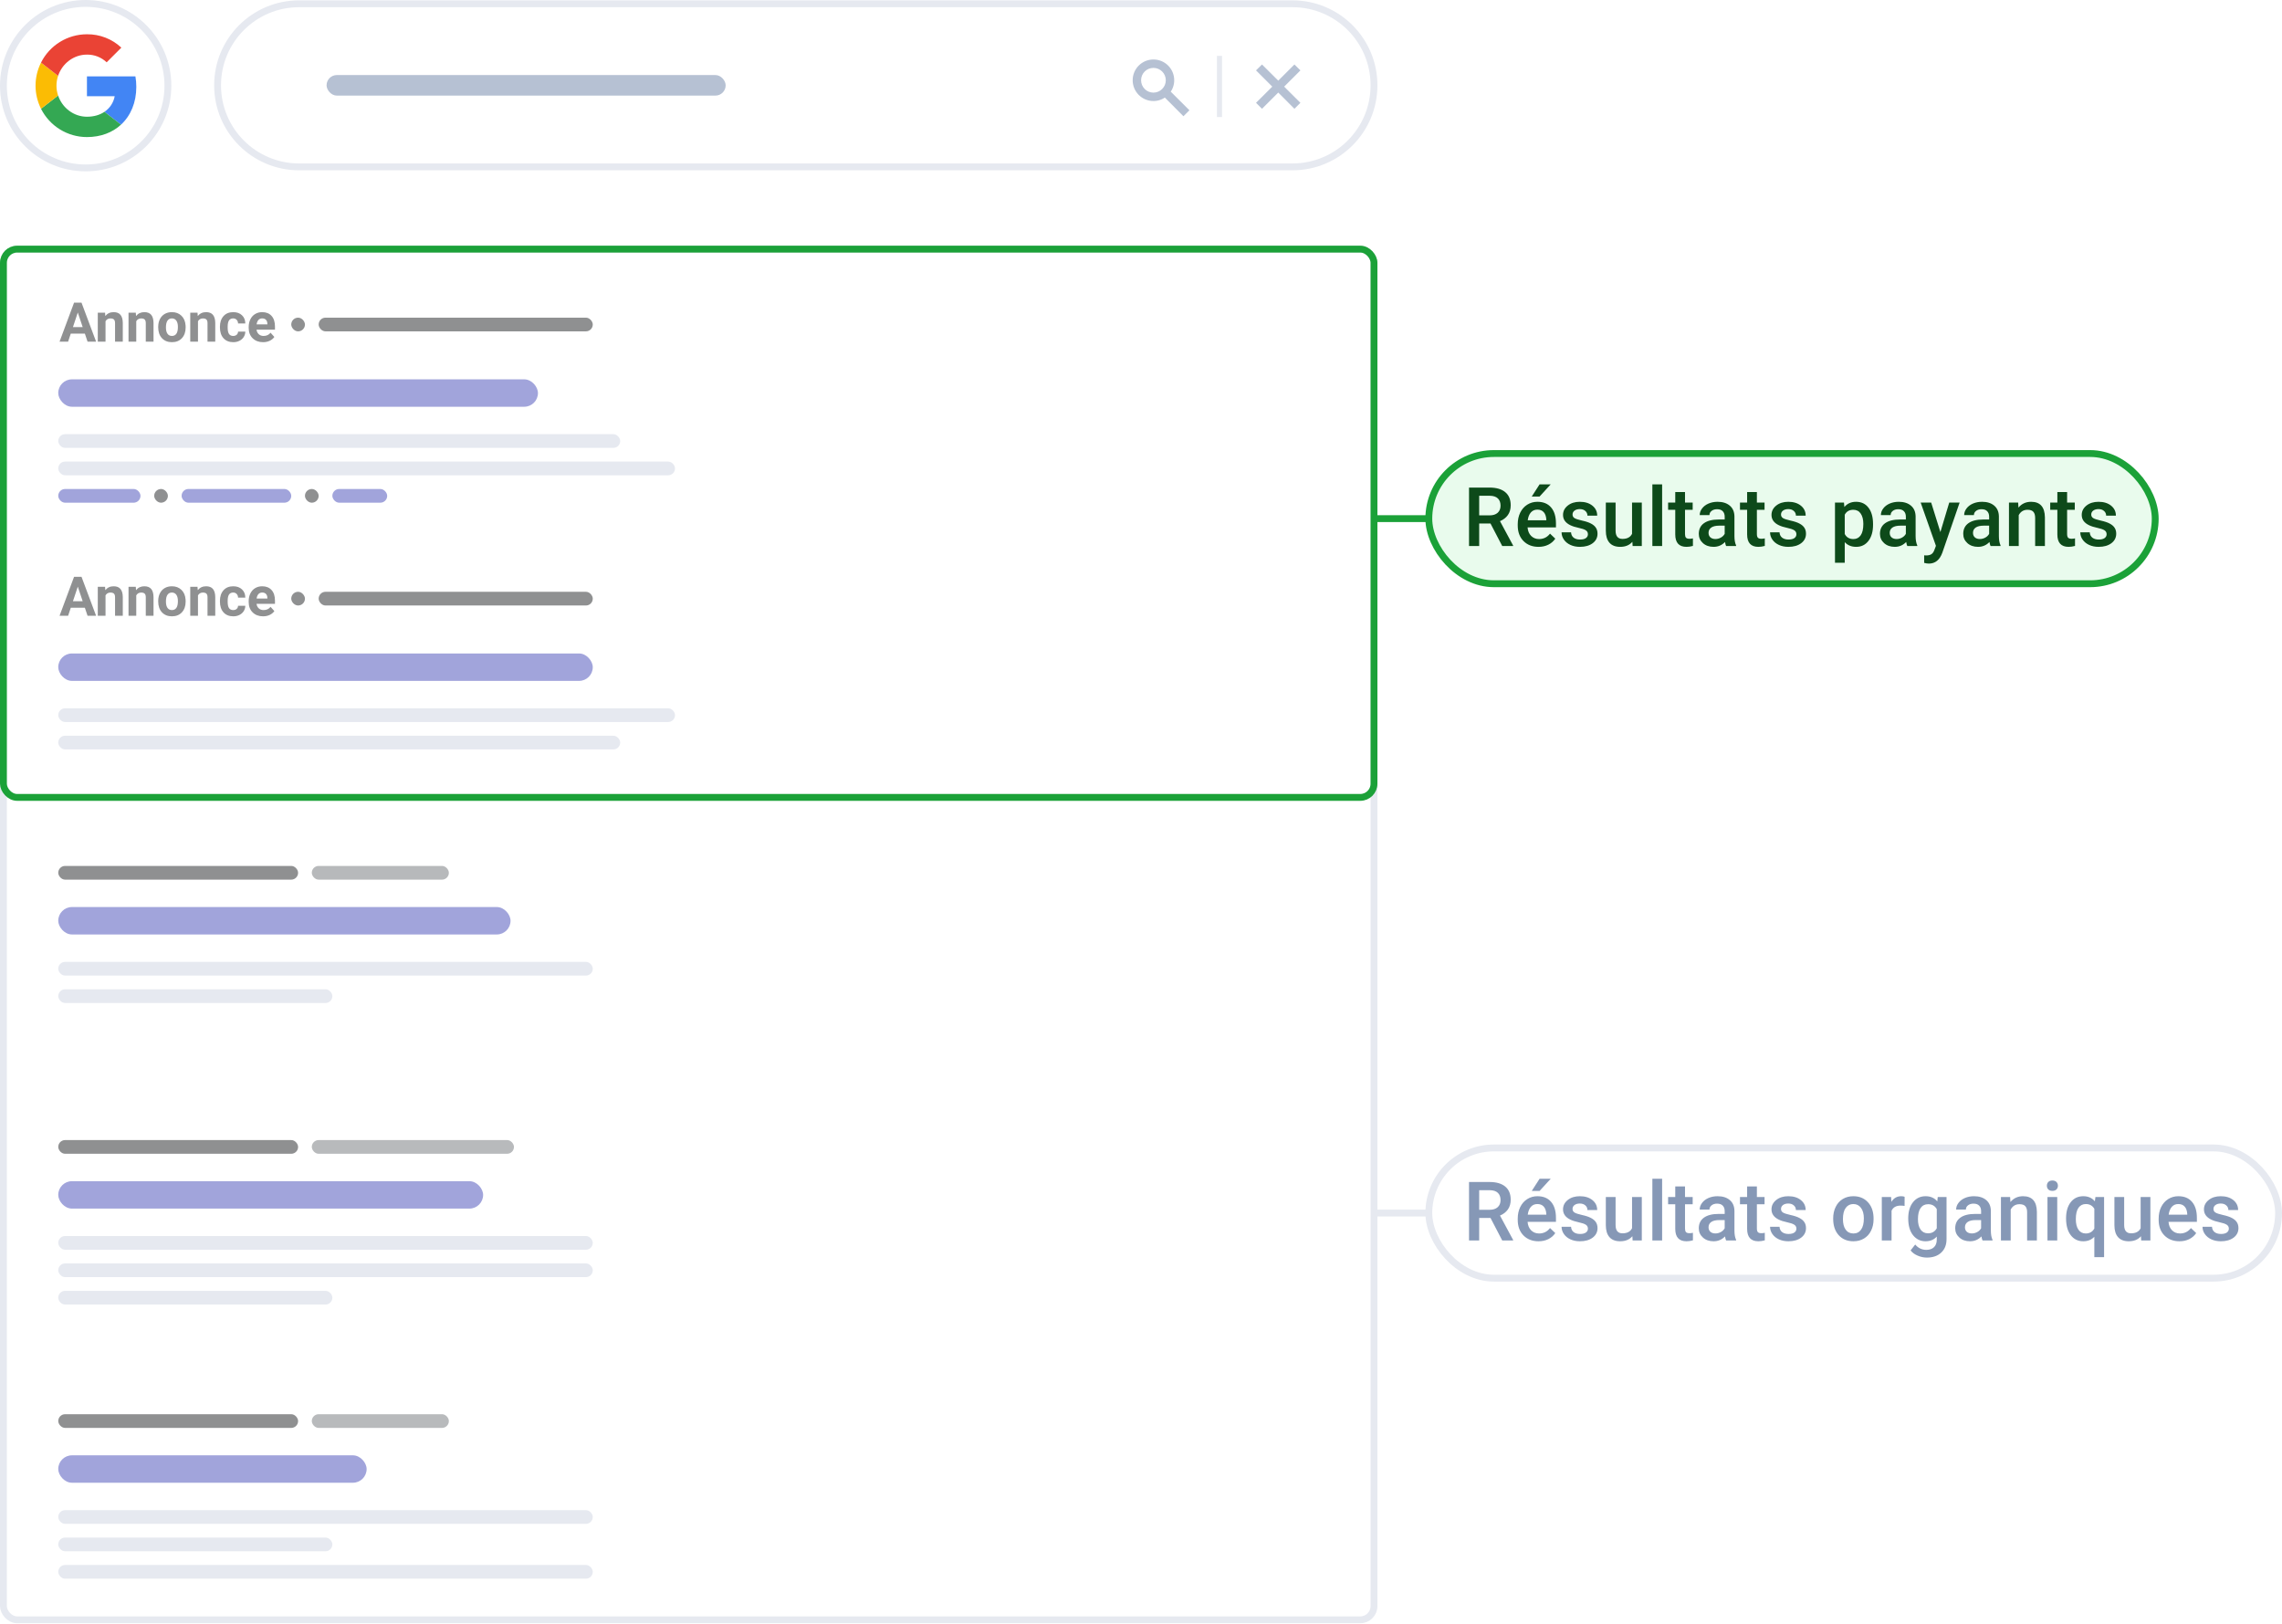 <svg width="666" height="474" viewBox="0 0 666 474" fill="none" xmlns="http://www.w3.org/2000/svg">
<g filter="url(#filter0_i)">
<path d="M1 76.7C1 74.491 2.791 72.7 5 72.7H397C399.209 72.7 401 74.491 401 76.7V152.7H1V76.7Z" fill="white"/>
</g>
<g clip-path="url(#clip0)">
<path d="M24.766 97.356H20.656L19.875 99.7H17.383L21.617 88.325H23.789L28.047 99.7H25.555L24.766 97.356ZM21.289 95.458H24.133L22.703 91.2L21.289 95.458ZM30.664 91.247L30.734 92.224C31.338 91.468 32.148 91.091 33.164 91.091C34.06 91.091 34.727 91.354 35.164 91.88C35.602 92.406 35.825 93.192 35.836 94.239V99.7H33.578V94.294C33.578 93.815 33.474 93.468 33.266 93.255C33.057 93.036 32.711 92.927 32.227 92.927C31.591 92.927 31.115 93.198 30.797 93.739V99.7H28.539V91.247H30.664ZM39.633 91.247L39.703 92.224C40.307 91.468 41.117 91.091 42.133 91.091C43.029 91.091 43.695 91.354 44.133 91.88C44.57 92.406 44.794 93.192 44.805 94.239V99.7H42.547V94.294C42.547 93.815 42.443 93.468 42.234 93.255C42.026 93.036 41.68 92.927 41.195 92.927C40.56 92.927 40.083 93.198 39.766 93.739V99.7H37.508V91.247H39.633ZM46.172 95.395C46.172 94.557 46.333 93.81 46.656 93.153C46.979 92.497 47.443 91.989 48.047 91.63C48.656 91.27 49.362 91.091 50.164 91.091C51.305 91.091 52.234 91.44 52.953 92.138C53.677 92.836 54.081 93.784 54.164 94.981L54.18 95.56C54.18 96.856 53.818 97.898 53.094 98.685C52.37 99.466 51.398 99.856 50.18 99.856C48.961 99.856 47.987 99.466 47.258 98.685C46.534 97.903 46.172 96.841 46.172 95.497V95.395ZM48.43 95.56C48.43 96.362 48.581 96.976 48.883 97.403C49.185 97.825 49.617 98.036 50.18 98.036C50.727 98.036 51.154 97.828 51.461 97.411C51.768 96.989 51.922 96.317 51.922 95.395C51.922 94.609 51.768 94 51.461 93.567C51.154 93.135 50.721 92.919 50.164 92.919C49.612 92.919 49.185 93.135 48.883 93.567C48.581 93.995 48.43 94.659 48.43 95.56ZM57.648 91.247L57.719 92.224C58.323 91.468 59.133 91.091 60.148 91.091C61.044 91.091 61.711 91.354 62.148 91.88C62.586 92.406 62.81 93.192 62.82 94.239V99.7H60.562V94.294C60.562 93.815 60.458 93.468 60.25 93.255C60.042 93.036 59.695 92.927 59.211 92.927C58.575 92.927 58.099 93.198 57.781 93.739V99.7H55.523V91.247H57.648ZM68.055 98.036C68.471 98.036 68.81 97.921 69.07 97.692C69.331 97.463 69.466 97.159 69.477 96.778H71.594C71.588 97.351 71.432 97.877 71.125 98.356C70.818 98.83 70.396 99.2 69.859 99.466C69.328 99.726 68.74 99.856 68.094 99.856C66.885 99.856 65.932 99.474 65.234 98.708C64.537 97.937 64.188 96.875 64.188 95.52V95.372C64.188 94.07 64.534 93.031 65.227 92.255C65.919 91.479 66.87 91.091 68.078 91.091C69.135 91.091 69.982 91.393 70.617 91.997C71.258 92.596 71.583 93.395 71.594 94.395H69.477C69.466 93.958 69.331 93.604 69.07 93.333C68.81 93.057 68.466 92.919 68.039 92.919C67.513 92.919 67.115 93.112 66.844 93.497C66.578 93.877 66.445 94.497 66.445 95.356V95.591C66.445 96.461 66.578 97.086 66.844 97.466C67.109 97.846 67.513 98.036 68.055 98.036ZM76.773 99.856C75.534 99.856 74.523 99.476 73.742 98.716C72.966 97.955 72.578 96.942 72.578 95.677V95.458C72.578 94.609 72.742 93.851 73.07 93.185C73.398 92.513 73.862 91.997 74.461 91.638C75.065 91.273 75.753 91.091 76.523 91.091C77.68 91.091 78.588 91.455 79.25 92.185C79.917 92.914 80.25 93.948 80.25 95.286V96.208H74.867C74.94 96.76 75.159 97.203 75.523 97.536C75.893 97.87 76.359 98.036 76.922 98.036C77.792 98.036 78.471 97.721 78.961 97.091L80.07 98.333C79.732 98.812 79.273 99.187 78.695 99.458C78.117 99.724 77.477 99.856 76.773 99.856ZM76.516 92.919C76.068 92.919 75.703 93.07 75.422 93.372C75.146 93.674 74.969 94.106 74.891 94.669H78.031V94.489C78.021 93.989 77.885 93.604 77.625 93.333C77.365 93.057 76.995 92.919 76.516 92.919Z" fill="#8F9091"/>
<rect x="85" y="92.7" width="4" height="4" rx="2" fill="#8F9091"/>
<rect x="93" y="92.7" width="80" height="4" rx="2" fill="#8F9091"/>
<rect x="17" y="110.7" width="140" height="8" rx="4" fill="#A1A4DB"/>
<g clip-path="url(#clip1)">
<rect x="17" y="126.7" width="164" height="4" rx="2" fill="#E6E9F0"/>
<rect x="17" y="134.7" width="180" height="4" rx="2" fill="#E6E9F0"/>
<rect x="17" y="142.7" width="24" height="4" rx="2" fill="#A1A4DB"/>
<rect x="45" y="142.7" width="4" height="4" rx="2" fill="#8F9091"/>
<rect x="53" y="142.7" width="32" height="4" rx="2" fill="#A1A4DB"/>
<rect x="89" y="142.7" width="4" height="4" rx="2" fill="#8F9091"/>
<rect x="97" y="142.7" width="16" height="4" rx="2" fill="#A1A4DB"/>
</g>
</g>
<g filter="url(#filter1_i)">
<rect x="1" y="152.7" width="400" height="80" fill="white"/>
</g>
<g clip-path="url(#clip2)">
<g clip-path="url(#clip3)">
<g clip-path="url(#clip4)">
<g clip-path="url(#clip5)">
<path d="M24.766 177.356H20.656L19.875 179.7H17.383L21.617 168.325H23.789L28.047 179.7H25.555L24.766 177.356ZM21.289 175.458H24.133L22.703 171.2L21.289 175.458ZM30.664 171.247L30.734 172.224C31.338 171.468 32.148 171.091 33.164 171.091C34.06 171.091 34.727 171.354 35.164 171.88C35.602 172.406 35.825 173.192 35.836 174.239V179.7H33.578V174.294C33.578 173.815 33.474 173.468 33.266 173.255C33.057 173.036 32.711 172.927 32.227 172.927C31.591 172.927 31.115 173.198 30.797 173.739V179.7H28.539V171.247H30.664ZM39.633 171.247L39.703 172.224C40.307 171.468 41.117 171.091 42.133 171.091C43.029 171.091 43.695 171.354 44.133 171.88C44.57 172.406 44.794 173.192 44.805 174.239V179.7H42.547V174.294C42.547 173.815 42.443 173.468 42.234 173.255C42.026 173.036 41.68 172.927 41.195 172.927C40.56 172.927 40.083 173.198 39.766 173.739V179.7H37.508V171.247H39.633ZM46.172 175.396C46.172 174.557 46.333 173.81 46.656 173.153C46.979 172.497 47.443 171.989 48.047 171.63C48.656 171.271 49.362 171.091 50.164 171.091C51.305 171.091 52.234 171.44 52.953 172.138C53.677 172.836 54.081 173.784 54.164 174.981L54.18 175.56C54.18 176.856 53.818 177.898 53.094 178.685C52.37 179.466 51.398 179.856 50.18 179.856C48.961 179.856 47.987 179.466 47.258 178.685C46.534 177.903 46.172 176.841 46.172 175.497V175.396ZM48.43 175.56C48.43 176.362 48.581 176.976 48.883 177.403C49.185 177.825 49.617 178.036 50.18 178.036C50.727 178.036 51.154 177.828 51.461 177.411C51.768 176.989 51.922 176.317 51.922 175.396C51.922 174.609 51.768 174 51.461 173.567C51.154 173.135 50.721 172.919 50.164 172.919C49.612 172.919 49.185 173.135 48.883 173.567C48.581 173.994 48.43 174.659 48.43 175.56ZM57.648 171.247L57.719 172.224C58.323 171.468 59.133 171.091 60.148 171.091C61.044 171.091 61.711 171.354 62.148 171.88C62.586 172.406 62.81 173.192 62.82 174.239V179.7H60.562V174.294C60.562 173.815 60.458 173.468 60.25 173.255C60.042 173.036 59.695 172.927 59.211 172.927C58.575 172.927 58.099 173.198 57.781 173.739V179.7H55.523V171.247H57.648ZM68.055 178.036C68.471 178.036 68.81 177.922 69.07 177.692C69.331 177.463 69.466 177.159 69.477 176.778H71.594C71.588 177.351 71.432 177.877 71.125 178.356C70.818 178.83 70.396 179.2 69.859 179.466C69.328 179.726 68.74 179.856 68.094 179.856C66.885 179.856 65.932 179.474 65.234 178.708C64.537 177.937 64.188 176.875 64.188 175.521V175.372C64.188 174.07 64.534 173.031 65.227 172.255C65.919 171.479 66.87 171.091 68.078 171.091C69.135 171.091 69.982 171.393 70.617 171.997C71.258 172.596 71.583 173.396 71.594 174.396H69.477C69.466 173.958 69.331 173.604 69.07 173.333C68.81 173.057 68.466 172.919 68.039 172.919C67.513 172.919 67.115 173.112 66.844 173.497C66.578 173.877 66.445 174.497 66.445 175.356V175.591C66.445 176.461 66.578 177.086 66.844 177.466C67.109 177.846 67.513 178.036 68.055 178.036ZM76.773 179.856C75.534 179.856 74.523 179.476 73.742 178.716C72.966 177.955 72.578 176.942 72.578 175.677V175.458C72.578 174.609 72.742 173.851 73.07 173.185C73.398 172.513 73.862 171.997 74.461 171.638C75.065 171.273 75.753 171.091 76.523 171.091C77.68 171.091 78.588 171.455 79.25 172.185C79.917 172.914 80.25 173.948 80.25 175.286V176.208H74.867C74.94 176.76 75.159 177.203 75.523 177.536C75.893 177.869 76.359 178.036 76.922 178.036C77.792 178.036 78.471 177.721 78.961 177.091L80.07 178.333C79.732 178.812 79.273 179.187 78.695 179.458C78.117 179.724 77.477 179.856 76.773 179.856ZM76.516 172.919C76.068 172.919 75.703 173.07 75.422 173.372C75.146 173.674 74.969 174.106 74.891 174.669H78.031V174.489C78.021 173.989 77.885 173.604 77.625 173.333C77.365 173.057 76.995 172.919 76.516 172.919Z" fill="#8F9091"/>
</g>
</g>
<rect x="85" y="172.7" width="4" height="4" rx="2" fill="#8F9091"/>
<rect x="93" y="172.7" width="80" height="4" rx="2" fill="#8F9091"/>
</g>
<rect x="17" y="190.7" width="156" height="8" rx="4" fill="#A1A4DB"/>
<g clip-path="url(#clip6)">
<rect x="17" y="206.7" width="180" height="4" rx="2" fill="#E6E9F0"/>
<rect x="17" y="214.7" width="164" height="4" rx="2" fill="#E6E9F0"/>
</g>
</g>
<g filter="url(#filter2_i)">
<rect x="1" y="232.7" width="400" height="80" fill="white"/>
</g>
<g clip-path="url(#clip7)">
<g clip-path="url(#clip8)">
<rect x="17" y="252.7" width="70" height="4" rx="2" fill="#8F9091"/>
<rect x="91" y="252.7" width="40" height="4" rx="2" fill="#717579" fill-opacity="0.5"/>
</g>
<rect x="17" y="264.7" width="132" height="8" rx="4" fill="#A1A4DB"/>
<g clip-path="url(#clip9)">
<rect x="17" y="280.7" width="156" height="4" rx="2" fill="#E6E9F0"/>
<rect x="17" y="288.7" width="80" height="4" rx="2" fill="#E6E9F0"/>
</g>
</g>
<g filter="url(#filter3_i)">
<rect x="1" y="312.7" width="400" height="80" fill="white"/>
</g>
<g clip-path="url(#clip10)">
<g clip-path="url(#clip11)">
<rect x="17" y="332.7" width="70" height="4" rx="2" fill="#8F9091"/>
<rect x="91" y="332.7" width="59" height="4" rx="2" fill="#B8BABC"/>
</g>
<rect x="17" y="344.7" width="124" height="8" rx="4" fill="#A1A4DB"/>
<g clip-path="url(#clip12)">
<rect x="17" y="360.7" width="156" height="4" rx="2" fill="#E6E9F0"/>
<rect x="17" y="368.7" width="156" height="4" rx="2" fill="#E6E9F0"/>
<rect x="17" y="376.7" width="80" height="4" rx="2" fill="#E6E9F0"/>
</g>
</g>
<g filter="url(#filter4_i)">
<path d="M1 392.7H401V468.7C401 470.909 399.209 472.7 397 472.7H5C2.791 472.7 1 470.909 1 468.7V392.7Z" fill="white"/>
</g>
<g clip-path="url(#clip13)">
<g clip-path="url(#clip14)">
<rect x="17" y="412.7" width="70" height="4" rx="2" fill="#8F9091"/>
<rect x="91" y="412.7" width="40" height="4" rx="2" fill="#B8BABC"/>
</g>
<rect x="17" y="424.7" width="90" height="8" rx="4" fill="#A1A4DB"/>
<g clip-path="url(#clip15)">
<rect x="17" y="440.7" width="156" height="4" rx="2" fill="#E6E9F0"/>
<rect x="17" y="448.7" width="80" height="4" rx="2" fill="#E6E9F0"/>
<rect x="17" y="456.7" width="156" height="4" rx="2" fill="#E6E9F0"/>
</g>
</g>
<rect x="1" y="72.7" width="400" height="400" rx="4" stroke="#E6E9F0" stroke-width="2"/>
<path d="M63.5 24.9C63.5 11.756 74.156 1.1 87.3 1.1H377.2C390.344 1.1 401 11.756 401 24.9V24.9C401 38.044 390.344 48.7 377.2 48.7H87.3C74.156 48.7 63.5 38.044 63.5 24.9V24.9Z" fill="white" stroke="#E6E9F0" stroke-width="2"/>
<rect x="95.311" y="21.9" width="116.474" height="6" rx="3" fill="#B6C1D3"/>
<path d="M346.45 32.18L341.057 26.806C341.783 25.858 342.21 24.686 342.21 23.422C342.21 20.335 339.719 17.844 336.632 17.844C333.546 17.844 331.054 20.335 331.054 23.422C331.054 26.49 333.546 29 336.632 29C337.896 29 339.068 28.573 340.016 27.847L345.39 33.24L346.45 32.18ZM332.541 23.422C332.541 21.154 334.364 19.331 336.632 19.331C338.882 19.331 340.723 21.154 340.723 23.422C340.723 25.672 338.882 27.513 336.632 27.513C334.364 27.513 332.541 25.672 332.541 23.422Z" fill="#B6C1D3"/>
<path d="M346.45 32.18L346.792 32.522L347.134 32.179L346.791 31.837L346.45 32.18ZM341.057 26.806L340.673 26.512L340.416 26.849L340.716 27.149L341.057 26.806ZM340.016 27.847L340.359 27.506L340.059 27.206L339.722 27.463L340.016 27.847ZM345.39 33.24L345.047 33.581L345.389 33.924L345.732 33.581L345.39 33.24ZM346.791 31.837L341.399 26.464L340.716 27.149L346.108 32.522L346.791 31.837ZM341.442 27.1C342.228 26.071 342.694 24.798 342.694 23.422H341.727C341.727 24.575 341.337 25.644 340.673 26.512L341.442 27.1ZM342.694 23.422C342.694 20.068 339.986 17.36 336.632 17.36V18.328C339.452 18.328 341.727 20.603 341.727 23.422H342.694ZM336.632 17.36C333.278 17.36 330.57 20.068 330.57 23.422H331.538C331.538 20.603 333.813 18.328 336.632 18.328V17.36ZM330.57 23.422C330.57 26.756 333.277 29.484 336.632 29.484V28.517C333.814 28.517 331.538 26.224 331.538 23.422H330.57ZM336.632 29.484C338.008 29.484 339.281 29.018 340.31 28.232L339.722 27.463C338.854 28.127 337.785 28.517 336.632 28.517V29.484ZM339.674 28.189L345.047 33.581L345.732 32.898L340.359 27.506L339.674 28.189ZM345.732 33.581L346.792 32.522L346.108 31.838L345.048 32.898L345.732 33.581ZM333.025 23.422C333.025 21.421 334.631 19.815 336.632 19.815V18.848C334.097 18.848 332.058 20.887 332.058 23.422H333.025ZM336.632 19.815C338.616 19.815 340.239 21.422 340.239 23.422H341.206C341.206 20.885 339.148 18.848 336.632 18.848V19.815ZM340.239 23.422C340.239 25.405 338.615 27.029 336.632 27.029V27.996C339.149 27.996 341.206 25.939 341.206 23.422H340.239ZM336.632 27.029C334.632 27.029 333.025 25.406 333.025 23.422H332.058C332.058 25.938 334.095 27.996 336.632 27.996V27.029Z" fill="#B6C1D3"/>
<rect x="355.161" y="16.307" width="1.488" height="17.85" fill="#E6E9F0"/>
<path d="M378.84 20.54L377.78 19.499L373.057 24.222L368.316 19.499L367.256 20.54L371.997 25.281L367.256 30.004L368.316 31.064L373.057 26.323L377.78 31.064L378.84 30.004L374.099 25.281L378.84 20.54Z" fill="#B6C1D3"/>
<path d="M378.84 20.54L379.182 20.882L379.527 20.537L379.179 20.195L378.84 20.54ZM377.78 19.499L378.119 19.154L377.777 18.818L377.438 19.157L377.78 19.499ZM373.057 24.222L372.716 24.564L373.058 24.905L373.399 24.564L373.057 24.222ZM368.316 19.499L368.657 19.156L368.318 18.819L367.977 19.154L368.316 19.499ZM367.256 20.54L366.917 20.195L366.569 20.537L366.914 20.882L367.256 20.54ZM371.997 25.281L372.339 25.624L372.682 25.282L372.339 24.939L371.997 25.281ZM367.256 30.004L366.915 29.662L366.571 30.004L366.914 30.346L367.256 30.004ZM368.316 31.064L367.974 31.406L368.316 31.748L368.658 31.406L368.316 31.064ZM373.057 26.323L373.4 25.981L373.058 25.638L372.715 25.981L373.057 26.323ZM377.78 31.064L377.437 31.405L377.779 31.749L378.122 31.406L377.78 31.064ZM378.84 30.004L379.182 30.346L379.525 30.004L379.181 29.662L378.84 30.004ZM374.099 25.281L373.757 24.939L373.414 25.282L373.757 25.624L374.099 25.281ZM379.179 20.195L378.119 19.154L377.441 19.844L378.501 20.885L379.179 20.195ZM377.438 19.157L372.715 23.88L373.399 24.564L378.122 19.841L377.438 19.157ZM373.399 23.879L368.657 19.156L367.975 19.841L372.716 24.564L373.399 23.879ZM367.977 19.154L366.917 20.195L367.595 20.885L368.655 19.844L367.977 19.154ZM366.914 20.882L371.656 25.623L372.339 24.939L367.598 20.198L366.914 20.882ZM371.656 24.939L366.915 29.662L367.597 30.347L372.339 25.624L371.656 24.939ZM366.914 30.346L367.974 31.406L368.658 30.722L367.598 29.662L366.914 30.346ZM368.658 31.406L373.399 26.665L372.715 25.981L367.974 30.722L368.658 31.406ZM372.715 26.664L377.437 31.405L378.123 30.723L373.4 25.981L372.715 26.664ZM378.122 31.406L379.182 30.346L378.498 29.662L377.438 30.722L378.122 31.406ZM379.181 29.662L374.44 24.939L373.757 25.624L378.499 30.347L379.181 29.662ZM374.441 25.623L379.182 20.882L378.498 20.198L373.757 24.939L374.441 25.623Z" fill="#B6C1D3"/>
<path d="M1 25C1 11.745 11.745 1 25 1V1C38.255 1 49 11.745 49 25V25C49 38.255 38.255 49 25 49V49C11.745 49 1 38.255 1 25V25Z" fill="white"/>
<path d="M39.523 22.297H25.375V28.073H33.476C33.14 29.936 32.06 31.584 30.478 32.631V32.637C30.478 32.637 30.484 32.637 30.484 32.631L35.312 36.379C38.15 33.767 39.782 29.909 39.782 25.345C39.782 24.326 39.699 23.3 39.523 22.297Z" fill="#4285F4"/>
<path d="M30.484 32.631C29.139 33.546 27.403 34.064 25.38 34.064C21.467 34.064 18.149 31.424 16.959 27.875H16.953L11.971 31.738C14.517 36.803 19.703 40 25.375 40C29.42 40 32.831 38.672 35.317 36.379L30.484 32.631Z" fill="#34A853"/>
<path d="M11.971 18.268C9.843 22.506 9.843 27.5 11.971 31.738L16.953 27.875C16.325 26.012 16.325 23.994 16.953 22.132L11.971 18.268Z" fill="#FBBC04"/>
<path d="M25.375 15.937C27.513 15.904 29.58 16.709 31.128 18.186L35.411 13.903C32.699 11.357 29.1 9.957 25.375 10.001C19.703 10.001 14.517 13.198 11.971 18.268L16.953 22.132C18.138 18.577 21.461 15.937 25.375 15.937Z" fill="#EA4335"/>
<path d="M25 48C12.297 48 2 37.703 2 25H0C0 38.807 11.193 50 25 50V48ZM48 25C48 37.703 37.703 48 25 48V50C38.807 50 50 38.807 50 25H48ZM25 2C37.703 2 48 12.297 48 25H50C50 11.193 38.807 0 25 0V2ZM25 0C11.193 0 0 11.193 0 25H2C2 12.297 12.297 2 25 2V0Z" fill="#E6E9F0"/>
<rect x="1" y="72.7" width="400" height="160" rx="4" stroke="#1BA138" stroke-width="2"/>
<path d="M417 151.35H401" stroke="#1BA138" stroke-width="2"/>
<path d="M417 354H401" stroke="#E6E9F0" stroke-width="2"/>
<rect x="417" y="132.35" width="212" height="38" rx="19" fill="#E9FBED"/>
<path d="M435.004 152.776H431.699V159.35H428.734V142.288H434.734C436.703 142.288 438.223 142.729 439.293 143.612C440.363 144.495 440.898 145.772 440.898 147.444C440.898 148.584 440.621 149.542 440.066 150.315C439.52 151.081 438.754 151.67 437.77 152.084L441.602 159.198V159.35H438.426L435.004 152.776ZM431.699 150.397H434.746C435.746 150.397 436.527 150.147 437.09 149.647C437.652 149.139 437.934 148.448 437.934 147.573C437.934 146.659 437.672 145.952 437.148 145.452C436.633 144.952 435.859 144.694 434.828 144.678H431.699V150.397ZM449.02 159.584C447.215 159.584 445.75 159.018 444.625 157.885C443.508 156.745 442.949 155.229 442.949 153.338V152.987C442.949 151.721 443.191 150.592 443.676 149.6C444.168 148.6 444.855 147.823 445.738 147.268C446.621 146.713 447.605 146.436 448.691 146.436C450.418 146.436 451.75 146.987 452.688 148.088C453.633 149.19 454.105 150.749 454.105 152.764V153.913H445.82C445.906 154.959 446.254 155.788 446.863 156.397C447.48 157.006 448.254 157.311 449.184 157.311C450.488 157.311 451.551 156.784 452.371 155.729L453.906 157.194C453.398 157.952 452.719 158.542 451.867 158.963C451.023 159.377 450.074 159.584 449.02 159.584ZM448.68 148.721C447.898 148.721 447.266 148.995 446.781 149.542C446.305 150.088 446 150.85 445.867 151.827H451.293V151.616C451.23 150.663 450.977 149.944 450.531 149.459C450.086 148.967 449.469 148.721 448.68 148.721ZM449.324 141.35H452.57L449.324 144.901H447.039L449.324 141.35ZM463.434 155.905C463.434 155.397 463.223 155.01 462.801 154.745C462.387 154.479 461.695 154.245 460.727 154.042C459.758 153.838 458.949 153.581 458.301 153.268C456.879 152.581 456.168 151.584 456.168 150.28C456.168 149.186 456.629 148.272 457.551 147.538C458.473 146.803 459.645 146.436 461.066 146.436C462.582 146.436 463.805 146.811 464.734 147.561C465.672 148.311 466.141 149.284 466.141 150.479H463.293C463.293 149.932 463.09 149.479 462.684 149.12C462.277 148.752 461.738 148.569 461.066 148.569C460.441 148.569 459.93 148.713 459.531 149.002C459.141 149.292 458.945 149.678 458.945 150.163C458.945 150.6 459.129 150.94 459.496 151.182C459.863 151.424 460.605 151.67 461.723 151.92C462.84 152.163 463.715 152.456 464.348 152.799C464.988 153.135 465.461 153.542 465.766 154.018C466.078 154.495 466.234 155.073 466.234 155.752C466.234 156.893 465.762 157.819 464.816 158.53C463.871 159.233 462.633 159.584 461.102 159.584C460.062 159.584 459.137 159.397 458.324 159.022C457.512 158.647 456.879 158.131 456.426 157.475C455.973 156.819 455.746 156.112 455.746 155.354H458.512C458.551 156.026 458.805 156.545 459.273 156.913C459.742 157.272 460.363 157.452 461.137 157.452C461.887 157.452 462.457 157.311 462.848 157.03C463.238 156.741 463.434 156.366 463.434 155.905ZM476.406 158.108C475.57 159.092 474.383 159.584 472.844 159.584C471.469 159.584 470.426 159.182 469.715 158.377C469.012 157.573 468.66 156.409 468.66 154.885V146.67H471.508V154.85C471.508 156.459 472.176 157.264 473.512 157.264C474.895 157.264 475.828 156.768 476.312 155.776V146.67H479.16V159.35H476.477L476.406 158.108ZM485.09 159.35H482.242V141.35H485.09V159.35ZM491.77 143.588V146.67H494.008V148.78H491.77V155.858C491.77 156.342 491.863 156.694 492.051 156.913C492.246 157.124 492.59 157.229 493.082 157.229C493.41 157.229 493.742 157.19 494.078 157.112V159.315C493.43 159.495 492.805 159.584 492.203 159.584C490.016 159.584 488.922 158.377 488.922 155.963V148.78H486.836V146.67H488.922V143.588H491.77ZM503.77 159.35C503.645 159.108 503.535 158.713 503.441 158.167C502.535 159.112 501.426 159.584 500.113 159.584C498.84 159.584 497.801 159.221 496.996 158.495C496.191 157.768 495.789 156.87 495.789 155.799C495.789 154.448 496.289 153.413 497.289 152.694C498.297 151.967 499.734 151.604 501.602 151.604H503.348V150.772C503.348 150.116 503.164 149.592 502.797 149.202C502.43 148.803 501.871 148.604 501.121 148.604C500.473 148.604 499.941 148.768 499.527 149.096C499.113 149.417 498.906 149.827 498.906 150.327H496.059C496.059 149.631 496.289 148.983 496.75 148.381C497.211 147.772 497.836 147.295 498.625 146.952C499.422 146.608 500.309 146.436 501.285 146.436C502.77 146.436 503.953 146.811 504.836 147.561C505.719 148.303 506.172 149.35 506.195 150.702V156.42C506.195 157.561 506.355 158.471 506.676 159.151V159.35H503.77ZM500.641 157.299C501.203 157.299 501.73 157.163 502.223 156.889C502.723 156.616 503.098 156.249 503.348 155.788V153.397H501.812C500.758 153.397 499.965 153.581 499.434 153.948C498.902 154.315 498.637 154.834 498.637 155.506C498.637 156.053 498.816 156.491 499.176 156.819C499.543 157.139 500.031 157.299 500.641 157.299ZM512.746 143.588V146.67H514.984V148.78H512.746V155.858C512.746 156.342 512.84 156.694 513.027 156.913C513.223 157.124 513.566 157.229 514.059 157.229C514.387 157.229 514.719 157.19 515.055 157.112V159.315C514.406 159.495 513.781 159.584 513.18 159.584C510.992 159.584 509.898 158.377 509.898 155.963V148.78H507.812V146.67H509.898V143.588H512.746ZM524.277 155.905C524.277 155.397 524.066 155.01 523.645 154.745C523.23 154.479 522.539 154.245 521.57 154.042C520.602 153.838 519.793 153.581 519.145 153.268C517.723 152.581 517.012 151.584 517.012 150.28C517.012 149.186 517.473 148.272 518.395 147.538C519.316 146.803 520.488 146.436 521.91 146.436C523.426 146.436 524.648 146.811 525.578 147.561C526.516 148.311 526.984 149.284 526.984 150.479H524.137C524.137 149.932 523.934 149.479 523.527 149.12C523.121 148.752 522.582 148.569 521.91 148.569C521.285 148.569 520.773 148.713 520.375 149.002C519.984 149.292 519.789 149.678 519.789 150.163C519.789 150.6 519.973 150.94 520.34 151.182C520.707 151.424 521.449 151.67 522.566 151.92C523.684 152.163 524.559 152.456 525.191 152.799C525.832 153.135 526.305 153.542 526.609 154.018C526.922 154.495 527.078 155.073 527.078 155.752C527.078 156.893 526.605 157.819 525.66 158.53C524.715 159.233 523.477 159.584 521.945 159.584C520.906 159.584 519.98 159.397 519.168 159.022C518.355 158.647 517.723 158.131 517.27 157.475C516.816 156.819 516.59 156.112 516.59 155.354H519.355C519.395 156.026 519.648 156.545 520.117 156.913C520.586 157.272 521.207 157.452 521.98 157.452C522.73 157.452 523.301 157.311 523.691 157.03C524.082 156.741 524.277 156.366 524.277 155.905ZM546.648 153.139C546.648 155.1 546.203 156.667 545.312 157.838C544.422 159.002 543.227 159.584 541.727 159.584C540.336 159.584 539.223 159.127 538.387 158.213V164.225H535.539V146.67H538.164L538.281 147.959C539.117 146.944 540.254 146.436 541.691 146.436C543.238 146.436 544.449 147.014 545.324 148.17C546.207 149.319 546.648 150.917 546.648 152.963V153.139ZM543.812 152.893C543.812 151.627 543.559 150.624 543.051 149.881C542.551 149.139 541.832 148.768 540.895 148.768C539.73 148.768 538.895 149.249 538.387 150.209V155.834C538.902 156.819 539.746 157.311 540.918 157.311C541.824 157.311 542.531 156.948 543.039 156.221C543.555 155.487 543.812 154.377 543.812 152.893ZM556.645 159.35C556.52 159.108 556.41 158.713 556.316 158.167C555.41 159.112 554.301 159.584 552.988 159.584C551.715 159.584 550.676 159.221 549.871 158.495C549.066 157.768 548.664 156.87 548.664 155.799C548.664 154.448 549.164 153.413 550.164 152.694C551.172 151.967 552.609 151.604 554.477 151.604H556.223V150.772C556.223 150.116 556.039 149.592 555.672 149.202C555.305 148.803 554.746 148.604 553.996 148.604C553.348 148.604 552.816 148.768 552.402 149.096C551.988 149.417 551.781 149.827 551.781 150.327H548.934C548.934 149.631 549.164 148.983 549.625 148.381C550.086 147.772 550.711 147.295 551.5 146.952C552.297 146.608 553.184 146.436 554.16 146.436C555.645 146.436 556.828 146.811 557.711 147.561C558.594 148.303 559.047 149.35 559.07 150.702V156.42C559.07 157.561 559.23 158.471 559.551 159.151V159.35H556.645ZM553.516 157.299C554.078 157.299 554.605 157.163 555.098 156.889C555.598 156.616 555.973 156.249 556.223 155.788V153.397H554.688C553.633 153.397 552.84 153.581 552.309 153.948C551.777 154.315 551.512 154.834 551.512 155.506C551.512 156.053 551.691 156.491 552.051 156.819C552.418 157.139 552.906 157.299 553.516 157.299ZM566.301 155.272L568.879 146.67H571.914L566.875 161.272C566.102 163.405 564.789 164.471 562.938 164.471C562.523 164.471 562.066 164.401 561.566 164.26V162.057L562.105 162.092C562.824 162.092 563.363 161.959 563.723 161.694C564.09 161.436 564.379 160.999 564.59 160.381L565 159.292L560.547 146.67H563.617L566.301 155.272ZM580.949 159.35C580.824 159.108 580.715 158.713 580.621 158.167C579.715 159.112 578.605 159.584 577.293 159.584C576.02 159.584 574.98 159.221 574.176 158.495C573.371 157.768 572.969 156.87 572.969 155.799C572.969 154.448 573.469 153.413 574.469 152.694C575.477 151.967 576.914 151.604 578.781 151.604H580.527V150.772C580.527 150.116 580.344 149.592 579.977 149.202C579.609 148.803 579.051 148.604 578.301 148.604C577.652 148.604 577.121 148.768 576.707 149.096C576.293 149.417 576.086 149.827 576.086 150.327H573.238C573.238 149.631 573.469 148.983 573.93 148.381C574.391 147.772 575.016 147.295 575.805 146.952C576.602 146.608 577.488 146.436 578.465 146.436C579.949 146.436 581.133 146.811 582.016 147.561C582.898 148.303 583.352 149.35 583.375 150.702V156.42C583.375 157.561 583.535 158.471 583.855 159.151V159.35H580.949ZM577.82 157.299C578.383 157.299 578.91 157.163 579.402 156.889C579.902 156.616 580.277 156.249 580.527 155.788V153.397H578.992C577.938 153.397 577.145 153.581 576.613 153.948C576.082 154.315 575.816 154.834 575.816 155.506C575.816 156.053 575.996 156.491 576.355 156.819C576.723 157.139 577.211 157.299 577.82 157.299ZM589 146.67L589.082 148.135C590.02 147.002 591.25 146.436 592.773 146.436C595.414 146.436 596.758 147.948 596.805 150.971V159.35H593.957V151.135C593.957 150.331 593.781 149.737 593.43 149.354C593.086 148.963 592.52 148.768 591.73 148.768C590.582 148.768 589.727 149.288 589.164 150.327V159.35H586.316V146.67H589ZM603.285 143.588V146.67H605.523V148.78H603.285V155.858C603.285 156.342 603.379 156.694 603.566 156.913C603.762 157.124 604.105 157.229 604.598 157.229C604.926 157.229 605.258 157.19 605.594 157.112V159.315C604.945 159.495 604.32 159.584 603.719 159.584C601.531 159.584 600.438 158.377 600.438 155.963V148.78H598.352V146.67H600.438V143.588H603.285ZM614.816 155.905C614.816 155.397 614.605 155.01 614.184 154.745C613.77 154.479 613.078 154.245 612.109 154.042C611.141 153.838 610.332 153.581 609.684 153.268C608.262 152.581 607.551 151.584 607.551 150.28C607.551 149.186 608.012 148.272 608.934 147.538C609.855 146.803 611.027 146.436 612.449 146.436C613.965 146.436 615.188 146.811 616.117 147.561C617.055 148.311 617.523 149.284 617.523 150.479H614.676C614.676 149.932 614.473 149.479 614.066 149.12C613.66 148.752 613.121 148.569 612.449 148.569C611.824 148.569 611.312 148.713 610.914 149.002C610.523 149.292 610.328 149.678 610.328 150.163C610.328 150.6 610.512 150.94 610.879 151.182C611.246 151.424 611.988 151.67 613.105 151.92C614.223 152.163 615.098 152.456 615.73 152.799C616.371 153.135 616.844 153.542 617.148 154.018C617.461 154.495 617.617 155.073 617.617 155.752C617.617 156.893 617.145 157.819 616.199 158.53C615.254 159.233 614.016 159.584 612.484 159.584C611.445 159.584 610.52 159.397 609.707 159.022C608.895 158.647 608.262 158.131 607.809 157.475C607.355 156.819 607.129 156.112 607.129 155.354H609.895C609.934 156.026 610.188 156.545 610.656 156.913C611.125 157.272 611.746 157.452 612.52 157.452C613.27 157.452 613.84 157.311 614.23 157.03C614.621 156.741 614.816 156.366 614.816 155.905Z" fill="#0D4A1A"/>
<rect x="417" y="132.35" width="212" height="38" rx="19" stroke="#1BA138" stroke-width="2"/>
<rect x="417" y="335" width="248" height="38" rx="19" fill="white"/>
<path d="M435.004 355.426H431.699V362H428.734V344.938H434.734C436.703 344.938 438.223 345.379 439.293 346.262C440.363 347.145 440.898 348.422 440.898 350.094C440.898 351.234 440.621 352.191 440.066 352.965C439.52 353.73 438.754 354.32 437.77 354.734L441.602 361.848V362H438.426L435.004 355.426ZM431.699 353.047H434.746C435.746 353.047 436.527 352.797 437.09 352.297C437.652 351.789 437.934 351.098 437.934 350.223C437.934 349.309 437.672 348.602 437.148 348.102C436.633 347.602 435.859 347.344 434.828 347.328H431.699V353.047ZM449.02 362.234C447.215 362.234 445.75 361.668 444.625 360.535C443.508 359.395 442.949 357.879 442.949 355.988V355.637C442.949 354.371 443.191 353.242 443.676 352.25C444.168 351.25 444.855 350.473 445.738 349.918C446.621 349.363 447.605 349.086 448.691 349.086C450.418 349.086 451.75 349.637 452.688 350.738C453.633 351.84 454.105 353.398 454.105 355.414V356.562H445.82C445.906 357.609 446.254 358.438 446.863 359.047C447.48 359.656 448.254 359.961 449.184 359.961C450.488 359.961 451.551 359.434 452.371 358.379L453.906 359.844C453.398 360.602 452.719 361.191 451.867 361.613C451.023 362.027 450.074 362.234 449.02 362.234ZM448.68 351.371C447.898 351.371 447.266 351.645 446.781 352.191C446.305 352.738 446 353.5 445.867 354.477H451.293V354.266C451.23 353.312 450.977 352.594 450.531 352.109C450.086 351.617 449.469 351.371 448.68 351.371ZM449.324 344H452.57L449.324 347.551H447.039L449.324 344ZM463.434 358.555C463.434 358.047 463.223 357.66 462.801 357.395C462.387 357.129 461.695 356.895 460.727 356.691C459.758 356.488 458.949 356.23 458.301 355.918C456.879 355.23 456.168 354.234 456.168 352.93C456.168 351.836 456.629 350.922 457.551 350.188C458.473 349.453 459.645 349.086 461.066 349.086C462.582 349.086 463.805 349.461 464.734 350.211C465.672 350.961 466.141 351.934 466.141 353.129H463.293C463.293 352.582 463.09 352.129 462.684 351.77C462.277 351.402 461.738 351.219 461.066 351.219C460.441 351.219 459.93 351.363 459.531 351.652C459.141 351.941 458.945 352.328 458.945 352.812C458.945 353.25 459.129 353.59 459.496 353.832C459.863 354.074 460.605 354.32 461.723 354.57C462.84 354.812 463.715 355.105 464.348 355.449C464.988 355.785 465.461 356.191 465.766 356.668C466.078 357.145 466.234 357.723 466.234 358.402C466.234 359.543 465.762 360.469 464.816 361.18C463.871 361.883 462.633 362.234 461.102 362.234C460.062 362.234 459.137 362.047 458.324 361.672C457.512 361.297 456.879 360.781 456.426 360.125C455.973 359.469 455.746 358.762 455.746 358.004H458.512C458.551 358.676 458.805 359.195 459.273 359.562C459.742 359.922 460.363 360.102 461.137 360.102C461.887 360.102 462.457 359.961 462.848 359.68C463.238 359.391 463.434 359.016 463.434 358.555ZM476.406 360.758C475.57 361.742 474.383 362.234 472.844 362.234C471.469 362.234 470.426 361.832 469.715 361.027C469.012 360.223 468.66 359.059 468.66 357.535V349.32H471.508V357.5C471.508 359.109 472.176 359.914 473.512 359.914C474.895 359.914 475.828 359.418 476.312 358.426V349.32H479.16V362H476.477L476.406 360.758ZM485.09 362H482.242V344H485.09V362ZM491.77 346.238V349.32H494.008V351.43H491.77V358.508C491.77 358.992 491.863 359.344 492.051 359.562C492.246 359.773 492.59 359.879 493.082 359.879C493.41 359.879 493.742 359.84 494.078 359.762V361.965C493.43 362.145 492.805 362.234 492.203 362.234C490.016 362.234 488.922 361.027 488.922 358.613V351.43H486.836V349.32H488.922V346.238H491.77ZM503.77 362C503.645 361.758 503.535 361.363 503.441 360.816C502.535 361.762 501.426 362.234 500.113 362.234C498.84 362.234 497.801 361.871 496.996 361.145C496.191 360.418 495.789 359.52 495.789 358.449C495.789 357.098 496.289 356.062 497.289 355.344C498.297 354.617 499.734 354.254 501.602 354.254H503.348V353.422C503.348 352.766 503.164 352.242 502.797 351.852C502.43 351.453 501.871 351.254 501.121 351.254C500.473 351.254 499.941 351.418 499.527 351.746C499.113 352.066 498.906 352.477 498.906 352.977H496.059C496.059 352.281 496.289 351.633 496.75 351.031C497.211 350.422 497.836 349.945 498.625 349.602C499.422 349.258 500.309 349.086 501.285 349.086C502.77 349.086 503.953 349.461 504.836 350.211C505.719 350.953 506.172 352 506.195 353.352V359.07C506.195 360.211 506.355 361.121 506.676 361.801V362H503.77ZM500.641 359.949C501.203 359.949 501.73 359.812 502.223 359.539C502.723 359.266 503.098 358.898 503.348 358.438V356.047H501.812C500.758 356.047 499.965 356.23 499.434 356.598C498.902 356.965 498.637 357.484 498.637 358.156C498.637 358.703 498.816 359.141 499.176 359.469C499.543 359.789 500.031 359.949 500.641 359.949ZM512.746 346.238V349.32H514.984V351.43H512.746V358.508C512.746 358.992 512.84 359.344 513.027 359.562C513.223 359.773 513.566 359.879 514.059 359.879C514.387 359.879 514.719 359.84 515.055 359.762V361.965C514.406 362.145 513.781 362.234 513.18 362.234C510.992 362.234 509.898 361.027 509.898 358.613V351.43H507.812V349.32H509.898V346.238H512.746ZM524.277 358.555C524.277 358.047 524.066 357.66 523.645 357.395C523.23 357.129 522.539 356.895 521.57 356.691C520.602 356.488 519.793 356.23 519.145 355.918C517.723 355.23 517.012 354.234 517.012 352.93C517.012 351.836 517.473 350.922 518.395 350.188C519.316 349.453 520.488 349.086 521.91 349.086C523.426 349.086 524.648 349.461 525.578 350.211C526.516 350.961 526.984 351.934 526.984 353.129H524.137C524.137 352.582 523.934 352.129 523.527 351.77C523.121 351.402 522.582 351.219 521.91 351.219C521.285 351.219 520.773 351.363 520.375 351.652C519.984 351.941 519.789 352.328 519.789 352.812C519.789 353.25 519.973 353.59 520.34 353.832C520.707 354.074 521.449 354.32 522.566 354.57C523.684 354.812 524.559 355.105 525.191 355.449C525.832 355.785 526.305 356.191 526.609 356.668C526.922 357.145 527.078 357.723 527.078 358.402C527.078 359.543 526.605 360.469 525.66 361.18C524.715 361.883 523.477 362.234 521.945 362.234C520.906 362.234 519.98 362.047 519.168 361.672C518.355 361.297 517.723 360.781 517.27 360.125C516.816 359.469 516.59 358.762 516.59 358.004H519.355C519.395 358.676 519.648 359.195 520.117 359.562C520.586 359.922 521.207 360.102 521.98 360.102C522.73 360.102 523.301 359.961 523.691 359.68C524.082 359.391 524.277 359.016 524.277 358.555ZM535.012 355.543C535.012 354.301 535.258 353.184 535.75 352.191C536.242 351.191 536.934 350.426 537.824 349.895C538.715 349.355 539.738 349.086 540.895 349.086C542.605 349.086 543.992 349.637 545.055 350.738C546.125 351.84 546.703 353.301 546.789 355.121L546.801 355.789C546.801 357.039 546.559 358.156 546.074 359.141C545.598 360.125 544.91 360.887 544.012 361.426C543.121 361.965 542.09 362.234 540.918 362.234C539.129 362.234 537.695 361.641 536.617 360.453C535.547 359.258 535.012 357.668 535.012 355.684V355.543ZM537.859 355.789C537.859 357.094 538.129 358.117 538.668 358.859C539.207 359.594 539.957 359.961 540.918 359.961C541.879 359.961 542.625 359.586 543.156 358.836C543.695 358.086 543.965 356.988 543.965 355.543C543.965 354.262 543.688 353.246 543.133 352.496C542.586 351.746 541.84 351.371 540.895 351.371C539.965 351.371 539.227 351.742 538.68 352.484C538.133 353.219 537.859 354.32 537.859 355.789ZM555.848 351.922C555.473 351.859 555.086 351.828 554.688 351.828C553.383 351.828 552.504 352.328 552.051 353.328V362H549.203V349.32H551.922L551.992 350.738C552.68 349.637 553.633 349.086 554.852 349.086C555.258 349.086 555.594 349.141 555.859 349.25L555.848 351.922ZM556.914 355.566C556.914 353.598 557.375 352.027 558.297 350.855C559.227 349.676 560.457 349.086 561.988 349.086C563.434 349.086 564.57 349.59 565.398 350.598L565.527 349.32H568.094V361.613C568.094 363.277 567.574 364.59 566.535 365.551C565.504 366.512 564.109 366.992 562.352 366.992C561.422 366.992 560.512 366.797 559.621 366.406C558.738 366.023 558.066 365.52 557.605 364.895L558.953 363.184C559.828 364.223 560.906 364.742 562.188 364.742C563.133 364.742 563.879 364.484 564.426 363.969C564.973 363.461 565.246 362.711 565.246 361.719V360.863C564.426 361.777 563.332 362.234 561.965 362.234C560.48 362.234 559.266 361.645 558.32 360.465C557.383 359.285 556.914 357.652 556.914 355.566ZM559.75 355.812C559.75 357.086 560.008 358.09 560.523 358.824C561.047 359.551 561.77 359.914 562.691 359.914C563.84 359.914 564.691 359.422 565.246 358.438V352.859C564.707 351.898 563.863 351.418 562.715 351.418C561.777 351.418 561.047 351.789 560.523 352.531C560.008 353.273 559.75 354.367 559.75 355.812ZM578.605 362C578.48 361.758 578.371 361.363 578.277 360.816C577.371 361.762 576.262 362.234 574.949 362.234C573.676 362.234 572.637 361.871 571.832 361.145C571.027 360.418 570.625 359.52 570.625 358.449C570.625 357.098 571.125 356.062 572.125 355.344C573.133 354.617 574.57 354.254 576.438 354.254H578.184V353.422C578.184 352.766 578 352.242 577.633 351.852C577.266 351.453 576.707 351.254 575.957 351.254C575.309 351.254 574.777 351.418 574.363 351.746C573.949 352.066 573.742 352.477 573.742 352.977H570.895C570.895 352.281 571.125 351.633 571.586 351.031C572.047 350.422 572.672 349.945 573.461 349.602C574.258 349.258 575.145 349.086 576.121 349.086C577.605 349.086 578.789 349.461 579.672 350.211C580.555 350.953 581.008 352 581.031 353.352V359.07C581.031 360.211 581.191 361.121 581.512 361.801V362H578.605ZM575.477 359.949C576.039 359.949 576.566 359.812 577.059 359.539C577.559 359.266 577.934 358.898 578.184 358.438V356.047H576.648C575.594 356.047 574.801 356.23 574.27 356.598C573.738 356.965 573.473 357.484 573.473 358.156C573.473 358.703 573.652 359.141 574.012 359.469C574.379 359.789 574.867 359.949 575.477 359.949ZM586.656 349.32L586.738 350.785C587.676 349.652 588.906 349.086 590.43 349.086C593.07 349.086 594.414 350.598 594.461 353.621V362H591.613V353.785C591.613 352.98 591.438 352.387 591.086 352.004C590.742 351.613 590.176 351.418 589.387 351.418C588.238 351.418 587.383 351.938 586.82 352.977V362H583.973V349.32H586.656ZM600.402 362H597.555V349.32H600.402V362ZM597.379 346.027C597.379 345.59 597.516 345.227 597.789 344.938C598.07 344.648 598.469 344.504 598.984 344.504C599.5 344.504 599.898 344.648 600.18 344.938C600.461 345.227 600.602 345.59 600.602 346.027C600.602 346.457 600.461 346.816 600.18 347.105C599.898 347.387 599.5 347.527 598.984 347.527C598.469 347.527 598.07 347.387 597.789 347.105C597.516 346.816 597.379 346.457 597.379 346.027ZM602.98 355.555C602.98 353.57 603.434 351.996 604.34 350.832C605.246 349.668 606.473 349.086 608.02 349.086C609.434 349.086 610.555 349.582 611.383 350.574L611.547 349.32H614.078V366.875H611.23V360.922C610.402 361.797 609.324 362.234 607.996 362.234C606.48 362.234 605.266 361.645 604.352 360.465C603.438 359.277 602.98 357.641 602.98 355.555ZM605.828 355.801C605.828 357.098 606.082 358.117 606.59 358.859C607.105 359.594 607.816 359.961 608.723 359.961C609.848 359.961 610.684 359.48 611.23 358.52V352.754C610.684 351.832 609.855 351.371 608.746 351.371C607.84 351.371 607.125 351.734 606.602 352.461C606.086 353.188 605.828 354.301 605.828 355.801ZM624.836 360.758C624 361.742 622.812 362.234 621.273 362.234C619.898 362.234 618.855 361.832 618.145 361.027C617.441 360.223 617.09 359.059 617.09 357.535V349.32H619.938V357.5C619.938 359.109 620.605 359.914 621.941 359.914C623.324 359.914 624.258 359.418 624.742 358.426V349.32H627.59V362H624.906L624.836 360.758ZM636.074 362.234C634.27 362.234 632.805 361.668 631.68 360.535C630.562 359.395 630.004 357.879 630.004 355.988V355.637C630.004 354.371 630.246 353.242 630.73 352.25C631.223 351.25 631.91 350.473 632.793 349.918C633.676 349.363 634.66 349.086 635.746 349.086C637.473 349.086 638.805 349.637 639.742 350.738C640.688 351.84 641.16 353.398 641.16 355.414V356.562H632.875C632.961 357.609 633.309 358.438 633.918 359.047C634.535 359.656 635.309 359.961 636.238 359.961C637.543 359.961 638.605 359.434 639.426 358.379L640.961 359.844C640.453 360.602 639.773 361.191 638.922 361.613C638.078 362.027 637.129 362.234 636.074 362.234ZM635.734 351.371C634.953 351.371 634.32 351.645 633.836 352.191C633.359 352.738 633.055 353.5 632.922 354.477H638.348V354.266C638.285 353.312 638.031 352.594 637.586 352.109C637.141 351.617 636.523 351.371 635.734 351.371ZM650.488 358.555C650.488 358.047 650.277 357.66 649.855 357.395C649.441 357.129 648.75 356.895 647.781 356.691C646.812 356.488 646.004 356.23 645.355 355.918C643.934 355.23 643.223 354.234 643.223 352.93C643.223 351.836 643.684 350.922 644.605 350.188C645.527 349.453 646.699 349.086 648.121 349.086C649.637 349.086 650.859 349.461 651.789 350.211C652.727 350.961 653.195 351.934 653.195 353.129H650.348C650.348 352.582 650.145 352.129 649.738 351.77C649.332 351.402 648.793 351.219 648.121 351.219C647.496 351.219 646.984 351.363 646.586 351.652C646.195 351.941 646 352.328 646 352.812C646 353.25 646.184 353.59 646.551 353.832C646.918 354.074 647.66 354.32 648.777 354.57C649.895 354.812 650.77 355.105 651.402 355.449C652.043 355.785 652.516 356.191 652.82 356.668C653.133 357.145 653.289 357.723 653.289 358.402C653.289 359.543 652.816 360.469 651.871 361.18C650.926 361.883 649.688 362.234 648.156 362.234C647.117 362.234 646.191 362.047 645.379 361.672C644.566 361.297 643.934 360.781 643.48 360.125C643.027 359.469 642.801 358.762 642.801 358.004H645.566C645.605 358.676 645.859 359.195 646.328 359.562C646.797 359.922 647.418 360.102 648.191 360.102C648.941 360.102 649.512 359.961 649.902 359.68C650.293 359.391 650.488 359.016 650.488 358.555Z" fill="#8698B6"/>
<rect x="417" y="335" width="248" height="38" rx="19" stroke="#E6E9F0" stroke-width="2"/>
<defs>
<filter id="filter0_i" x="1" y="72.7" width="400" height="80" filterUnits="userSpaceOnUse" color-interpolation-filters="sRGB">
<feFlood flood-opacity="0" result="BackgroundImageFix"/>
<feBlend mode="normal" in="SourceGraphic" in2="BackgroundImageFix" result="shape"/>
<feColorMatrix in="SourceAlpha" type="matrix" values="0 0 0 0 0 0 0 0 0 0 0 0 0 0 0 0 0 0 127 0" result="hardAlpha"/>
<feOffset dy="-2"/>
<feComposite in2="hardAlpha" operator="arithmetic" k2="-1" k3="1"/>
<feColorMatrix type="matrix" values="0 0 0 0 0.961 0 0 0 0 0.969 0 0 0 0 0.976 0 0 0 1 0"/>
<feBlend mode="normal" in2="shape" result="effect1_innerShadow"/>
</filter>
<filter id="filter1_i" x="1" y="152.7" width="400" height="80" filterUnits="userSpaceOnUse" color-interpolation-filters="sRGB">
<feFlood flood-opacity="0" result="BackgroundImageFix"/>
<feBlend mode="normal" in="SourceGraphic" in2="BackgroundImageFix" result="shape"/>
<feColorMatrix in="SourceAlpha" type="matrix" values="0 0 0 0 0 0 0 0 0 0 0 0 0 0 0 0 0 0 127 0" result="hardAlpha"/>
<feOffset dy="-2"/>
<feComposite in2="hardAlpha" operator="arithmetic" k2="-1" k3="1"/>
<feColorMatrix type="matrix" values="0 0 0 0 0.961 0 0 0 0 0.969 0 0 0 0 0.976 0 0 0 1 0"/>
<feBlend mode="normal" in2="shape" result="effect1_innerShadow"/>
</filter>
<filter id="filter2_i" x="1" y="232.7" width="400" height="80" filterUnits="userSpaceOnUse" color-interpolation-filters="sRGB">
<feFlood flood-opacity="0" result="BackgroundImageFix"/>
<feBlend mode="normal" in="SourceGraphic" in2="BackgroundImageFix" result="shape"/>
<feColorMatrix in="SourceAlpha" type="matrix" values="0 0 0 0 0 0 0 0 0 0 0 0 0 0 0 0 0 0 127 0" result="hardAlpha"/>
<feOffset dy="-2"/>
<feComposite in2="hardAlpha" operator="arithmetic" k2="-1" k3="1"/>
<feColorMatrix type="matrix" values="0 0 0 0 0.961 0 0 0 0 0.969 0 0 0 0 0.976 0 0 0 1 0"/>
<feBlend mode="normal" in2="shape" result="effect1_innerShadow"/>
</filter>
<filter id="filter3_i" x="1" y="312.7" width="400" height="80" filterUnits="userSpaceOnUse" color-interpolation-filters="sRGB">
<feFlood flood-opacity="0" result="BackgroundImageFix"/>
<feBlend mode="normal" in="SourceGraphic" in2="BackgroundImageFix" result="shape"/>
<feColorMatrix in="SourceAlpha" type="matrix" values="0 0 0 0 0 0 0 0 0 0 0 0 0 0 0 0 0 0 127 0" result="hardAlpha"/>
<feOffset dy="-2"/>
<feComposite in2="hardAlpha" operator="arithmetic" k2="-1" k3="1"/>
<feColorMatrix type="matrix" values="0 0 0 0 0.961 0 0 0 0 0.969 0 0 0 0 0.976 0 0 0 1 0"/>
<feBlend mode="normal" in2="shape" result="effect1_innerShadow"/>
</filter>
<filter id="filter4_i" x="1" y="392.7" width="400" height="80" filterUnits="userSpaceOnUse" color-interpolation-filters="sRGB">
<feFlood flood-opacity="0" result="BackgroundImageFix"/>
<feBlend mode="normal" in="SourceGraphic" in2="BackgroundImageFix" result="shape"/>
<feColorMatrix in="SourceAlpha" type="matrix" values="0 0 0 0 0 0 0 0 0 0 0 0 0 0 0 0 0 0 127 0" result="hardAlpha"/>
<feOffset dy="-2"/>
<feComposite in2="hardAlpha" operator="arithmetic" k2="-1" k3="1"/>
<feColorMatrix type="matrix" values="0 0 0 0 0.961 0 0 0 0 0.969 0 0 0 0 0.976 0 0 0 1 0"/>
<feBlend mode="normal" in2="shape" result="effect1_innerShadow"/>
</filter>
<clipPath id="clip0">
<rect width="180" height="60" fill="white" transform="translate(17 86.7)"/>
</clipPath>
<clipPath id="clip1">
<rect width="180" height="20" fill="white" transform="translate(17 126.7)"/>
</clipPath>
<clipPath id="clip2">
<rect width="180" height="52" fill="white" transform="translate(17 166.7)"/>
</clipPath>
<clipPath id="clip3">
<rect width="156" height="16" fill="white" transform="translate(17 166.7)"/>
</clipPath>
<clipPath id="clip4">
<rect width="64" height="16" fill="white" transform="translate(17 166.7)"/>
</clipPath>
<clipPath id="clip5">
<rect width="64" height="16" fill="white" transform="translate(17 166.7)"/>
</clipPath>
<clipPath id="clip6">
<rect width="180" height="12" fill="white" transform="translate(17 206.7)"/>
</clipPath>
<clipPath id="clip7">
<rect width="156" height="40" fill="white" transform="translate(17 252.7)"/>
</clipPath>
<clipPath id="clip8">
<rect width="114" height="4" fill="white" transform="translate(17 252.7)"/>
</clipPath>
<clipPath id="clip9">
<rect width="156" height="12" fill="white" transform="translate(17 280.7)"/>
</clipPath>
<clipPath id="clip10">
<rect width="156" height="48" fill="white" transform="translate(17 332.7)"/>
</clipPath>
<clipPath id="clip11">
<rect width="133" height="4" fill="white" transform="translate(17 332.7)"/>
</clipPath>
<clipPath id="clip12">
<rect width="156" height="20" fill="white" transform="translate(17 360.7)"/>
</clipPath>
<clipPath id="clip13">
<rect width="156" height="48" fill="white" transform="translate(17 412.7)"/>
</clipPath>
<clipPath id="clip14">
<rect width="114" height="4" fill="white" transform="translate(17 412.7)"/>
</clipPath>
<clipPath id="clip15">
<rect width="156" height="20" fill="white" transform="translate(17 440.7)"/>
</clipPath>
</defs>
</svg>
